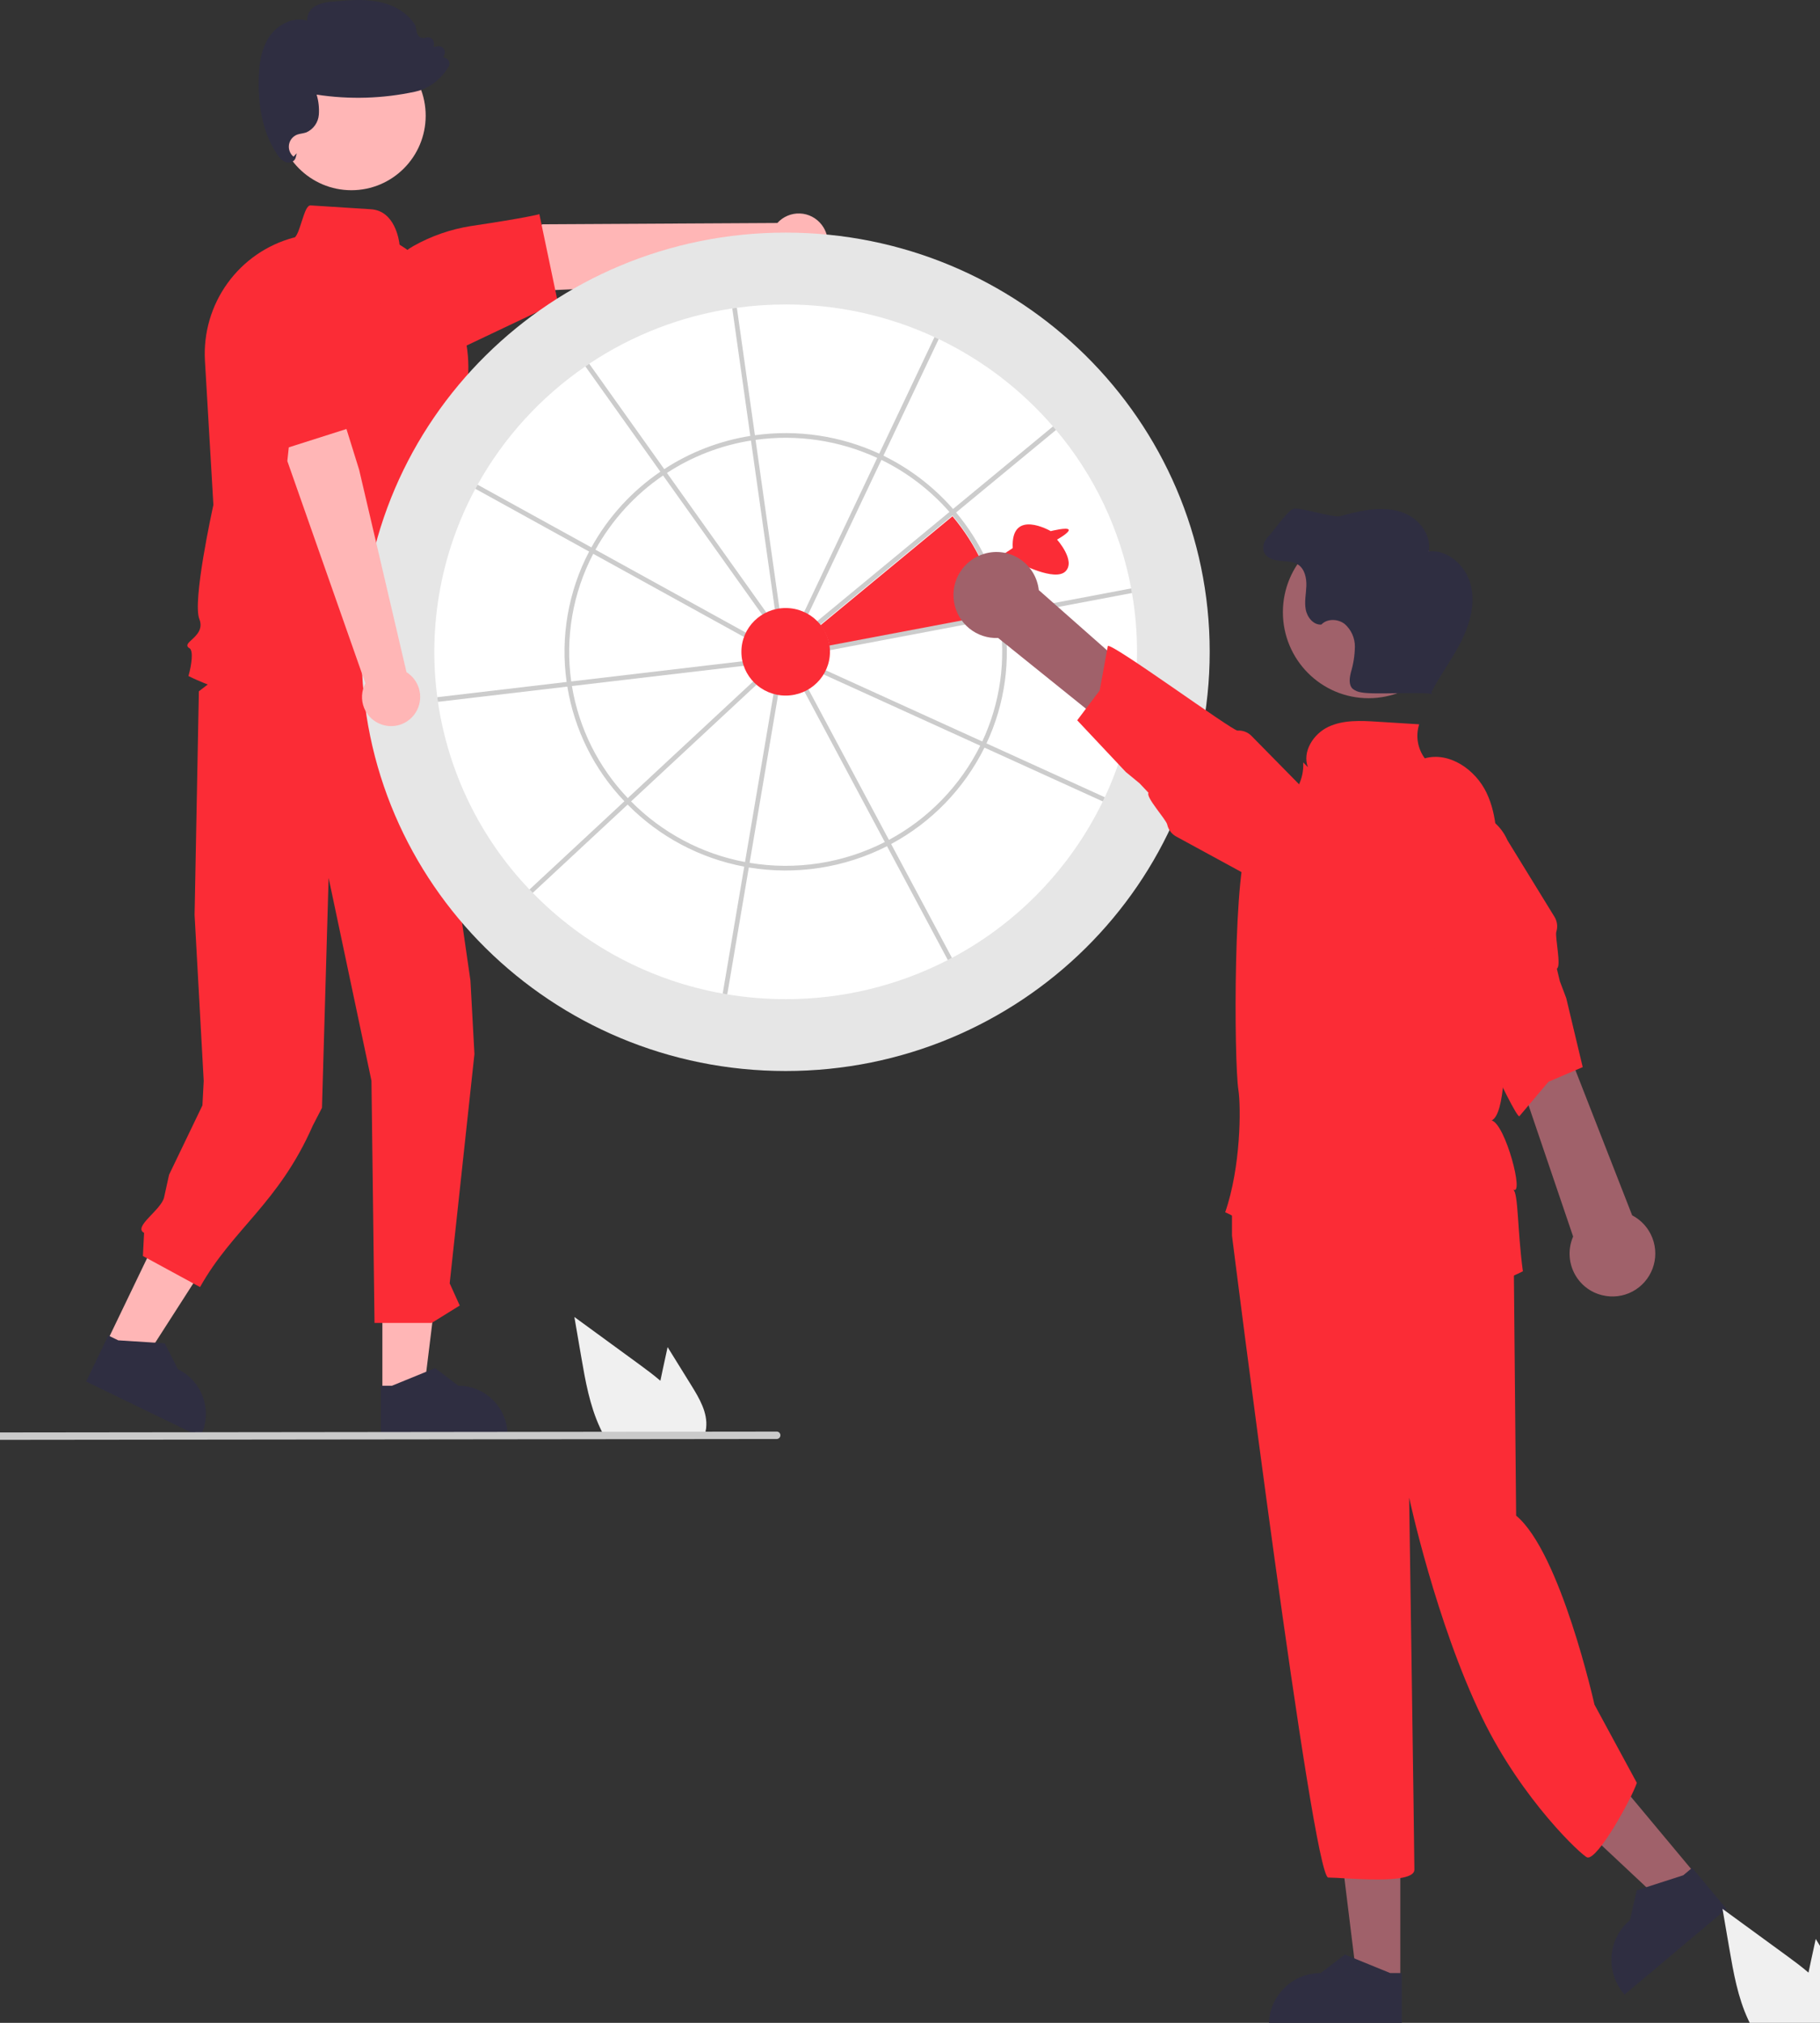 <svg xmlns="http://www.w3.org/2000/svg" width="72" height="80" viewBox="0 0 72 80" fill="none"><rect x="0" y="0" width="72" height="80" fill="#333333" stroke="none"/><g clip-path="url(#clip0_171_1010)"><path d="M4.199 53.127L5.667 53.838L9.099 48.493L6.933 47.443L4.199 53.127Z" fill="#FFB6B6"></path><path d="M3.408 54.638L7.923 56.825L7.95 56.768C8.175 56.3 8.206 55.762 8.035 55.272C7.865 54.782 7.507 54.379 7.041 54.153L6.519 53.126L4.678 53.008L4.284 52.818L3.408 54.638Z" fill="#2F2E41"></path><path d="M15.127 55.119L16.757 55.119L17.533 48.808L15.127 48.808L15.127 55.119Z" fill="#FFB6B6"></path><path d="M15.068 56.825L20.081 56.825V56.762C20.081 56.242 19.876 55.744 19.51 55.377C19.144 55.01 18.648 54.803 18.13 54.803H18.13L17.215 54.106L15.506 54.804L15.068 54.804L15.068 56.825Z" fill="#2F2E41"></path><path d="M16.743 25.852L18.611 38.78L18.769 41.686L17.79 50.754L18.187 51.632L17.076 52.32H14.816L14.695 42.741L13 34.719L12.738 43.812L12.375 44.514C11.023 47.593 9.202 48.601 7.914 50.902L5.653 49.673L5.7 48.756C5.246 48.525 6.382 47.851 6.492 47.352L6.689 46.458L8.008 43.716L8.059 42.751L7.698 36.184L7.867 27.34L10.833 25.064L16.743 25.852Z" fill="#FB2C36"></path><path d="M13.902 7.523C15.524 7.523 16.84 6.203 16.84 4.575C16.84 2.947 15.524 1.627 13.902 1.627C12.28 1.627 10.965 2.947 10.965 4.575C10.965 6.203 12.28 7.523 13.902 7.523Z" fill="#FFB6B6"></path><path d="M14.306 28.237C10.433 28.238 7.528 26.774 7.489 26.753L7.454 26.736L7.465 26.698C7.569 26.333 7.667 25.72 7.489 25.631C7.47 25.623 7.453 25.611 7.44 25.595C7.426 25.58 7.417 25.561 7.413 25.541C7.403 25.467 7.476 25.4 7.578 25.307C7.774 25.127 8.044 24.879 7.886 24.483C7.607 23.783 8.391 20.199 8.442 19.969L8.107 14.256C8.046 13.166 8.361 12.088 8.998 11.204C9.636 10.319 10.558 9.682 11.609 9.399L11.616 9.397L11.624 9.398C11.733 9.404 11.848 9.033 11.935 8.761C12.065 8.36 12.15 8.113 12.295 8.124C13.422 8.197 14.172 8.244 14.672 8.275C15.621 8.334 15.787 9.492 15.807 9.677C16.828 10.301 17.626 11.233 18.088 12.339C18.55 13.446 18.652 14.67 18.379 15.838L17.907 17.878L17.489 18.858L17.627 20.792C18.275 21.332 18.089 22.438 18.052 22.625C18.669 23.266 18.29 24.02 18.198 24.18C18.356 24.374 18.464 24.604 18.511 24.85C18.559 25.096 18.544 25.349 18.47 25.588L19.038 27.443L18.995 27.458C17.487 27.98 15.902 28.244 14.306 28.237Z" fill="#FB2C36"></path><path d="M32.504 8.887C32.402 8.755 32.272 8.646 32.123 8.569C31.974 8.492 31.811 8.449 31.644 8.443C31.477 8.436 31.31 8.467 31.156 8.532C31.002 8.597 30.864 8.695 30.752 8.819L21.464 8.87L18.825 10.15L18.482 11.616L22.747 11.437L30.886 10.504C31.106 10.68 31.384 10.768 31.665 10.751C31.945 10.735 32.211 10.617 32.41 10.417C32.61 10.218 32.73 9.952 32.747 9.67C32.764 9.388 32.678 9.11 32.504 8.887Z" fill="#FFB6B6"></path><path d="M22.067 11.953L18.451 13.669L15.1 12.261L15.096 12.234C15.033 11.737 15.12 11.232 15.346 10.784C15.572 10.337 15.927 9.968 16.364 9.725C17.063 9.333 17.826 9.068 18.617 8.942C20.834 8.611 21.283 8.484 21.288 8.483L21.337 8.468L22.067 11.953Z" fill="#FB2C36"></path><path d="M11.41 6.428C11.374 6.428 11.338 6.422 11.304 6.411C11.169 6.352 11.056 6.251 10.981 6.123C10.461 5.372 10.209 4.37 10.234 3.145C10.245 2.627 10.303 1.965 10.665 1.437C10.969 0.993 11.584 0.641 12.157 0.818C12.15 0.703 12.176 0.588 12.23 0.487C12.285 0.385 12.366 0.301 12.466 0.244C12.685 0.13 12.928 0.069 13.175 0.064C13.757 0.009 14.358 -0.047 14.948 0.065C15.609 0.19 16.149 0.532 16.43 1.002L16.436 1.017L16.493 1.296C16.501 1.333 16.517 1.369 16.539 1.399C16.562 1.43 16.591 1.456 16.624 1.474C16.658 1.493 16.695 1.504 16.733 1.506C16.771 1.509 16.809 1.504 16.844 1.49C16.883 1.476 16.925 1.471 16.966 1.478C17.008 1.484 17.046 1.502 17.079 1.528C17.111 1.554 17.136 1.588 17.151 1.627C17.166 1.666 17.171 1.708 17.165 1.749L17.149 1.86L17.316 1.829C17.357 1.821 17.4 1.825 17.44 1.839C17.48 1.853 17.515 1.878 17.543 1.91C17.57 1.943 17.588 1.982 17.595 2.024C17.603 2.066 17.599 2.109 17.584 2.148L17.537 2.276C17.572 2.276 17.605 2.283 17.637 2.297C17.669 2.311 17.697 2.331 17.72 2.357C17.754 2.393 17.775 2.439 17.781 2.488C17.786 2.538 17.776 2.587 17.752 2.63C17.566 2.949 17.302 3.215 16.986 3.404C16.813 3.508 16.623 3.583 16.426 3.625C15.144 3.902 13.822 3.942 12.526 3.742C12.603 3.999 12.633 4.267 12.614 4.534C12.602 4.686 12.55 4.831 12.462 4.955C12.374 5.079 12.255 5.176 12.116 5.237C12.056 5.256 11.995 5.271 11.934 5.281C11.875 5.29 11.816 5.304 11.76 5.323C11.676 5.354 11.602 5.407 11.544 5.476C11.487 5.545 11.449 5.628 11.434 5.716C11.419 5.804 11.427 5.895 11.458 5.979C11.489 6.064 11.542 6.138 11.611 6.195L11.74 6.061L11.698 6.232C11.689 6.265 11.674 6.296 11.652 6.323C11.63 6.35 11.604 6.372 11.573 6.388C11.523 6.415 11.467 6.428 11.41 6.428Z" fill="#2F2E41"></path><path d="M31.08 42.357C40.345 42.357 47.856 34.934 47.856 25.778C47.856 16.622 40.345 9.199 31.08 9.199C21.815 9.199 14.305 16.622 14.305 25.778C14.305 34.934 21.815 42.357 31.08 42.357Z" fill="#E6E6E6"></path><path d="M44.981 25.778C44.983 27.766 44.548 29.73 43.707 31.53C43.681 31.585 43.655 31.641 43.628 31.696C42.342 34.341 40.252 36.507 37.66 37.882C37.605 37.911 37.551 37.939 37.497 37.967C35.511 38.988 33.312 39.519 31.081 39.515C30.308 39.515 29.535 39.452 28.771 39.326C28.711 39.316 28.65 39.306 28.59 39.294C25.733 38.784 23.106 37.392 21.075 35.311C21.033 35.268 20.99 35.224 20.947 35.179C19.002 33.142 17.736 30.548 17.325 27.757C17.316 27.695 17.307 27.634 17.3 27.573C16.924 24.735 17.451 21.851 18.805 19.331C18.833 19.277 18.864 19.222 18.893 19.169C19.936 17.299 21.396 15.698 23.159 14.49C23.21 14.455 23.261 14.42 23.311 14.386C25.014 13.249 26.946 12.503 28.969 12.198C29.03 12.19 29.09 12.181 29.151 12.172C29.791 12.085 30.436 12.041 31.081 12.041C33.114 12.038 35.124 12.478 36.97 13.332C37.026 13.357 37.082 13.383 37.137 13.41C38.864 14.237 40.403 15.413 41.656 16.864C41.697 16.91 41.737 16.958 41.776 17.005C43.291 18.8 44.316 20.959 44.75 23.27V23.271C44.762 23.331 44.772 23.391 44.782 23.452C44.915 24.22 44.981 24.998 44.981 25.778Z" fill="white"></path><path d="M32.453 24.734C32.645 24.972 32.769 25.257 32.813 25.559L39.51 24.292C39.245 22.863 38.615 21.528 37.68 20.418L32.453 24.734Z" fill="#FB2C36"></path><path d="M39.721 24.41C39.713 24.349 39.702 24.289 39.691 24.229V24.228C39.421 22.768 38.778 21.404 37.824 20.269C37.784 20.222 37.743 20.175 37.703 20.13C36.934 19.25 35.998 18.534 34.95 18.021H34.95C34.894 17.994 34.84 17.967 34.784 17.941C33.247 17.233 31.54 16.98 29.865 17.213C29.805 17.221 29.744 17.23 29.683 17.24C28.469 17.433 27.309 17.88 26.279 18.552C26.227 18.585 26.176 18.619 26.125 18.654C24.994 19.424 24.058 20.45 23.395 21.65C23.365 21.703 23.336 21.758 23.306 21.813C22.478 23.396 22.166 25.201 22.416 26.971C22.423 27.033 22.433 27.094 22.444 27.154C22.723 28.86 23.509 30.441 24.701 31.689C24.742 31.733 24.785 31.778 24.829 31.821C26.083 33.09 27.692 33.946 29.442 34.274C29.503 34.286 29.564 34.297 29.625 34.307C31.49 34.617 33.405 34.323 35.092 33.465C35.146 33.437 35.199 33.409 35.254 33.379H35.255C36.849 32.523 38.139 31.191 38.946 29.567C38.974 29.511 39.001 29.456 39.026 29.4C39.755 27.846 39.997 26.106 39.721 24.41ZM38.859 29.324C38.833 29.38 38.806 29.436 38.779 29.49C37.988 31.077 36.726 32.379 35.167 33.216C35.113 33.245 35.058 33.273 35.004 33.301C33.354 34.141 31.48 34.429 29.656 34.124C29.595 34.114 29.534 34.104 29.474 34.092C27.763 33.77 26.191 32.934 24.965 31.695C24.92 31.652 24.878 31.608 24.835 31.563C23.671 30.343 22.901 28.799 22.626 27.132C22.616 27.072 22.607 27.011 22.598 26.95C22.354 25.218 22.659 23.452 23.468 21.903C23.496 21.848 23.526 21.794 23.556 21.739C24.207 20.564 25.124 19.559 26.233 18.805C26.284 18.77 26.334 18.736 26.386 18.703C27.392 18.048 28.524 17.612 29.709 17.423C29.769 17.413 29.829 17.404 29.891 17.396C31.53 17.168 33.201 17.416 34.704 18.11C34.761 18.134 34.816 18.161 34.87 18.188C35.894 18.689 36.809 19.389 37.561 20.247C37.601 20.294 37.642 20.341 37.681 20.388C38.615 21.498 39.246 22.833 39.51 24.262C39.521 24.322 39.532 24.382 39.541 24.444C39.809 26.102 39.571 27.803 38.859 29.324Z" fill="#CCCCCC"></path><path d="M30.44 24.398L30.29 24.505L26.231 18.805L26.123 18.654L23.158 14.49C23.209 14.455 23.26 14.42 23.31 14.386L26.277 18.552L26.384 18.703L30.44 24.398Z" fill="#CCCCCC"></path><path d="M29.715 25.135L29.626 25.298L23.468 21.903L23.305 21.813L18.805 19.331C18.833 19.277 18.864 19.222 18.893 19.169L23.394 21.649L23.555 21.739L29.715 25.135Z" fill="#CCCCCC"></path><path d="M29.636 26.307L22.625 27.132L22.442 27.154L17.324 27.757C17.315 27.695 17.306 27.634 17.299 27.573L22.414 26.971L22.597 26.95L29.615 26.124L29.636 26.307Z" fill="#CCCCCC"></path><path d="M30.09 26.929L24.964 31.695L24.829 31.821L21.075 35.311C21.033 35.268 20.991 35.224 20.947 35.179L24.701 31.689L24.835 31.563L29.965 26.793L30.09 26.929Z" fill="#CCCCCC"></path><path d="M37.136 13.41L34.949 18.021H34.948L34.869 18.188L31.879 24.491L31.713 24.412L34.703 18.109L34.782 17.941L36.969 13.332C37.026 13.357 37.081 13.383 37.136 13.41Z" fill="#CCCCCC"></path><path d="M41.776 17.005L37.822 20.269L37.679 20.388L32.275 24.85L32.158 24.708L37.56 20.247L37.702 20.13L41.656 16.864C41.696 16.911 41.737 16.958 41.776 17.005Z" fill="#CCCCCC"></path><path d="M44.782 23.452L39.721 24.41L39.54 24.444L32.614 25.755L32.58 25.573L39.51 24.262L39.69 24.229V24.228L44.75 23.271C44.762 23.331 44.772 23.391 44.782 23.452Z" fill="#CCCCCC"></path><path d="M43.706 31.53C43.681 31.585 43.654 31.641 43.627 31.696L38.945 29.567L38.777 29.49L32.453 26.614L32.53 26.446L38.857 29.324L39.025 29.4L43.706 31.53Z" fill="#CCCCCC"></path><path d="M37.659 37.882C37.605 37.911 37.55 37.939 37.496 37.967L35.09 33.465L35.003 33.301L31.715 27.148L31.877 27.061L35.166 33.216L35.252 33.379H35.253L37.659 37.882Z" fill="#CCCCCC"></path><path d="M30.814 27.297L29.655 34.124L29.624 34.307L28.771 39.326C28.711 39.316 28.65 39.306 28.59 39.294L29.442 34.274L29.473 34.092L30.631 27.265L30.814 27.297Z" fill="#CCCCCC"></path><path d="M30.867 24.292L30.684 24.318L29.708 17.423L29.682 17.24L28.969 12.198C29.03 12.19 29.09 12.181 29.151 12.172L29.865 17.213L29.89 17.396L30.867 24.292Z" fill="#CCCCCC"></path><path d="M31.081 27.509C32.049 27.509 32.833 26.734 32.833 25.778C32.833 24.822 32.049 24.047 31.081 24.047C30.114 24.047 29.33 24.822 29.33 25.778C29.33 26.734 30.114 27.509 31.081 27.509Z" fill="#FB2C36"></path><path d="M67.108 74.161L65.797 75.262L60.94 70.712L62.874 69.087L67.108 74.161Z" fill="#A0616A"></path><path d="M68.299 75.495L64.268 78.882L64.225 78.831C63.877 78.413 63.708 77.874 63.756 77.331C63.804 76.789 64.064 76.287 64.481 75.938L64.481 75.938L64.749 74.758L66.591 74.164L66.943 73.869L68.299 75.495Z" fill="#2F2E41"></path><path d="M55.396 78.361L53.687 78.361L52.873 71.743L55.397 71.743L55.396 78.361Z" fill="#A0616A"></path><path d="M55.455 80.151L50.197 80.151V80.085C50.197 79.54 50.413 79.017 50.797 78.632C51.18 78.247 51.701 78.031 52.244 78.031L53.204 77.3L54.996 78.031L55.455 78.031L55.455 80.151Z" fill="#2F2E41"></path><path d="M59.671 46.691C60.084 47.209 59.877 48.97 59.877 48.97L59.979 59.941C61.734 61.392 63.078 67.415 63.078 67.415L64.754 70.509C64.548 71.131 63.208 73.562 62.795 73.459C62.603 73.41 60.218 71.203 58.632 67.928C56.799 64.146 55.747 59.229 55.747 59.229C55.747 59.229 55.954 73.321 55.954 73.943C55.954 74.564 53.166 74.254 52.547 74.254C51.927 74.254 48.738 48.867 48.738 48.867V47.416L49.255 46.691C49.255 46.691 59.258 46.172 59.671 46.691Z" fill="#FB2C36"></path><path d="M37.477 23.267L36.225 23.853L37.62 23.56C37.62 23.56 38.645 23.602 38.645 23.183L40.315 22.262C40.315 22.262 41.734 23.015 42.151 22.596C42.569 22.178 41.817 21.34 41.817 21.34C41.817 21.34 42.32 21.062 42.277 20.95C42.235 20.837 41.567 21.005 41.567 21.005C41.567 21.005 39.981 20.083 40.064 21.675L38.395 22.786C38.395 22.786 37.56 22.764 37.477 23.267Z" fill="#FB2C36"></path><path d="M60.246 50.278C58.055 51.369 55.447 51.699 52.991 51.409C50.874 51.159 50.434 48.785 48.469 47.943C49.09 46.152 49.097 43.775 48.992 43.108C48.813 41.969 48.779 34.029 49.437 33.203C50.3 32.118 51.616 31.538 51.556 30.152L51.741 30.342C51.508 29.727 51.959 29.022 52.553 28.744C53.148 28.465 53.834 28.501 54.489 28.542C55.04 28.576 55.592 28.611 56.143 28.645C56.071 28.871 56.053 29.111 56.092 29.345C56.131 29.579 56.225 29.801 56.365 29.991C57.343 29.72 58.374 30.44 58.81 31.357C59.247 32.275 59.236 33.334 59.217 34.351C59.194 35.528 60.063 43.79 59.012 44.313C59.554 44.45 60.32 47.352 59.858 47.038C60.072 47.188 60.02 48.593 60.246 50.278Z" fill="#FB2C36"></path><path d="M38.945 21.899C39.182 21.83 39.43 21.813 39.674 21.85C39.917 21.887 40.15 21.977 40.354 22.114C40.559 22.251 40.732 22.432 40.86 22.643C40.988 22.854 41.068 23.091 41.095 23.337L50.392 31.541L48.713 32.66L39.486 25.231C39.071 25.249 38.665 25.114 38.343 24.851C38.022 24.589 37.807 24.217 37.741 23.806C37.674 23.395 37.76 22.974 37.982 22.623C38.204 22.272 38.547 22.014 38.945 21.899Z" fill="#A0616A"></path><path d="M48.958 28.894C48.754 28.906 43.949 25.387 43.826 25.55L43.503 27.308L42.615 28.487L44.535 30.529L45.084 30.981L45.436 31.355C45.313 31.52 46.132 32.408 46.176 32.61C46.198 32.709 46.24 32.803 46.301 32.884C46.361 32.965 46.438 33.032 46.527 33.081L49.651 34.782C50.068 35.093 50.59 35.225 51.103 35.149C51.616 35.074 52.079 34.797 52.389 34.38C52.7 33.963 52.833 33.439 52.759 32.924C52.685 32.409 52.411 31.944 51.996 31.631L51.535 31.163L50.829 30.445L49.508 29.103C49.437 29.03 49.351 28.974 49.256 28.938C49.161 28.902 49.059 28.887 48.958 28.894Z" fill="#FB2C36"></path><path d="M54.141 27.613C56.013 27.613 57.53 26.09 57.53 24.211C57.53 22.333 56.013 20.81 54.141 20.81C52.269 20.81 50.752 22.333 50.752 24.211C50.752 26.09 52.269 27.613 54.141 27.613Z" fill="#A0616A"></path><path d="M58.184 23.134C57.996 22.384 57.293 21.729 56.525 21.805C56.62 21.227 56.237 20.644 55.72 20.372C55.203 20.099 54.585 20.088 54.009 20.183C53.675 20.244 53.343 20.321 53.016 20.416C52.739 20.49 51.439 20.044 51.163 20.125C50.928 20.195 50.361 21.042 50.182 21.211C50.003 21.38 49.908 21.664 50.028 21.88C50.146 22.092 50.416 22.161 50.657 22.181C50.899 22.201 51.159 22.198 51.359 22.334C51.617 22.51 51.69 22.86 51.68 23.173C51.669 23.486 51.598 23.801 51.656 24.108C51.714 24.416 51.962 24.723 52.273 24.701C52.506 24.455 52.931 24.471 53.198 24.679C53.325 24.791 53.428 24.93 53.497 25.085C53.566 25.24 53.602 25.409 53.6 25.579C53.594 25.919 53.542 26.256 53.444 26.582C53.388 26.806 53.345 27.078 53.511 27.24C53.609 27.318 53.726 27.367 53.85 27.382C54.34 27.486 56.176 27.345 56.665 27.449L56.627 27.374C56.982 26.686 57.452 26.064 57.801 25.373C58.149 24.683 58.373 23.885 58.184 23.134Z" fill="#2F2E41"></path><path d="M63.385 51.224C63.146 51.167 62.922 51.057 62.729 50.904C62.536 50.75 62.38 50.555 62.27 50.334C62.16 50.113 62.1 49.87 62.094 49.623C62.087 49.376 62.135 49.131 62.234 48.904L58.238 37.145L60.249 37.013L64.569 48.065C64.937 48.256 65.223 48.576 65.371 48.965C65.52 49.353 65.522 49.783 65.376 50.172C65.23 50.562 64.947 50.884 64.58 51.078C64.213 51.272 63.788 51.324 63.385 51.224Z" fill="#A0616A"></path><path d="M57.314 38.682C57.496 38.774 59.919 44.225 60.107 44.145L61.258 42.782L62.613 42.203L61.961 39.473L61.709 38.807L61.589 38.307C61.778 38.225 61.508 37.046 61.569 36.848C61.6 36.752 61.609 36.649 61.597 36.549C61.585 36.448 61.551 36.351 61.499 36.264L59.633 33.228C59.425 32.751 59.038 32.376 58.555 32.185C58.072 31.994 57.534 32.003 57.058 32.21C56.582 32.416 56.207 32.804 56.015 33.288C55.824 33.772 55.831 34.312 56.036 34.791L56.204 35.427L56.46 36.402L56.94 38.226C56.966 38.325 57.013 38.417 57.077 38.495C57.142 38.574 57.222 38.638 57.314 38.682Z" fill="#FB2C36"></path><path d="M72.775 78.205L71.831 76.683L71.642 77.553C71.609 77.705 71.576 77.86 71.545 78.014C71.277 77.784 70.992 77.571 70.713 77.367C69.856 76.743 68.999 76.118 68.143 75.492L68.411 77.053C68.576 78.014 68.749 78.994 69.158 79.873C69.203 79.972 69.252 80.071 69.305 80.167H73.289C73.321 80.078 73.343 79.985 73.355 79.891C73.356 79.885 73.357 79.879 73.356 79.873C73.419 79.277 73.091 78.715 72.775 78.205Z" fill="#F0F0F0"></path><path d="M27.355 54.799L26.411 53.276L26.222 54.146C26.189 54.298 26.156 54.453 26.125 54.607C25.857 54.377 25.572 54.165 25.293 53.961C24.436 53.336 23.579 52.711 22.723 52.085L22.991 53.646C23.156 54.607 23.329 55.588 23.738 56.466C23.783 56.566 23.832 56.664 23.885 56.76H27.869C27.901 56.671 27.923 56.579 27.935 56.485C27.936 56.479 27.937 56.472 27.936 56.466C27.999 55.87 27.671 55.309 27.355 54.799Z" fill="#F0F0F0"></path><path d="M30.727 56.91L-3.038 56.947C-3.077 56.947 -3.114 56.932 -3.141 56.904C-3.168 56.877 -3.184 56.84 -3.184 56.801C-3.184 56.762 -3.168 56.725 -3.141 56.698C-3.114 56.67 -3.077 56.655 -3.038 56.655L30.727 56.617C30.746 56.617 30.765 56.621 30.783 56.628C30.801 56.635 30.817 56.646 30.831 56.66C30.844 56.673 30.855 56.689 30.862 56.707C30.869 56.725 30.873 56.744 30.873 56.763C30.873 56.782 30.869 56.801 30.862 56.819C30.855 56.837 30.844 56.853 30.831 56.867C30.817 56.88 30.801 56.891 30.783 56.898C30.765 56.906 30.746 56.91 30.727 56.91Z" fill="#CACACA"></path><path d="M15.11 28.658C14.951 28.606 14.806 28.52 14.683 28.405C14.561 28.291 14.466 28.151 14.403 27.995C14.341 27.84 14.313 27.672 14.322 27.505C14.331 27.337 14.376 27.173 14.455 27.025L11.367 18.234L11.676 15.309L12.936 14.491L14.208 18.579L16.081 26.583C16.319 26.733 16.495 26.965 16.575 27.235C16.655 27.506 16.633 27.797 16.514 28.053C16.394 28.309 16.185 28.512 15.927 28.623C15.668 28.734 15.377 28.747 15.11 28.658Z" fill="#FFB6B6"></path><path d="M9.703 12.233L12.624 11.098L14.319 16.771L10.405 18.016L9.703 12.233Z" fill="#FB2C36"></path></g><defs><clipPath id="clip0_171_1010"><rect width="72" height="80" fill="white"></rect></clipPath></defs></svg>